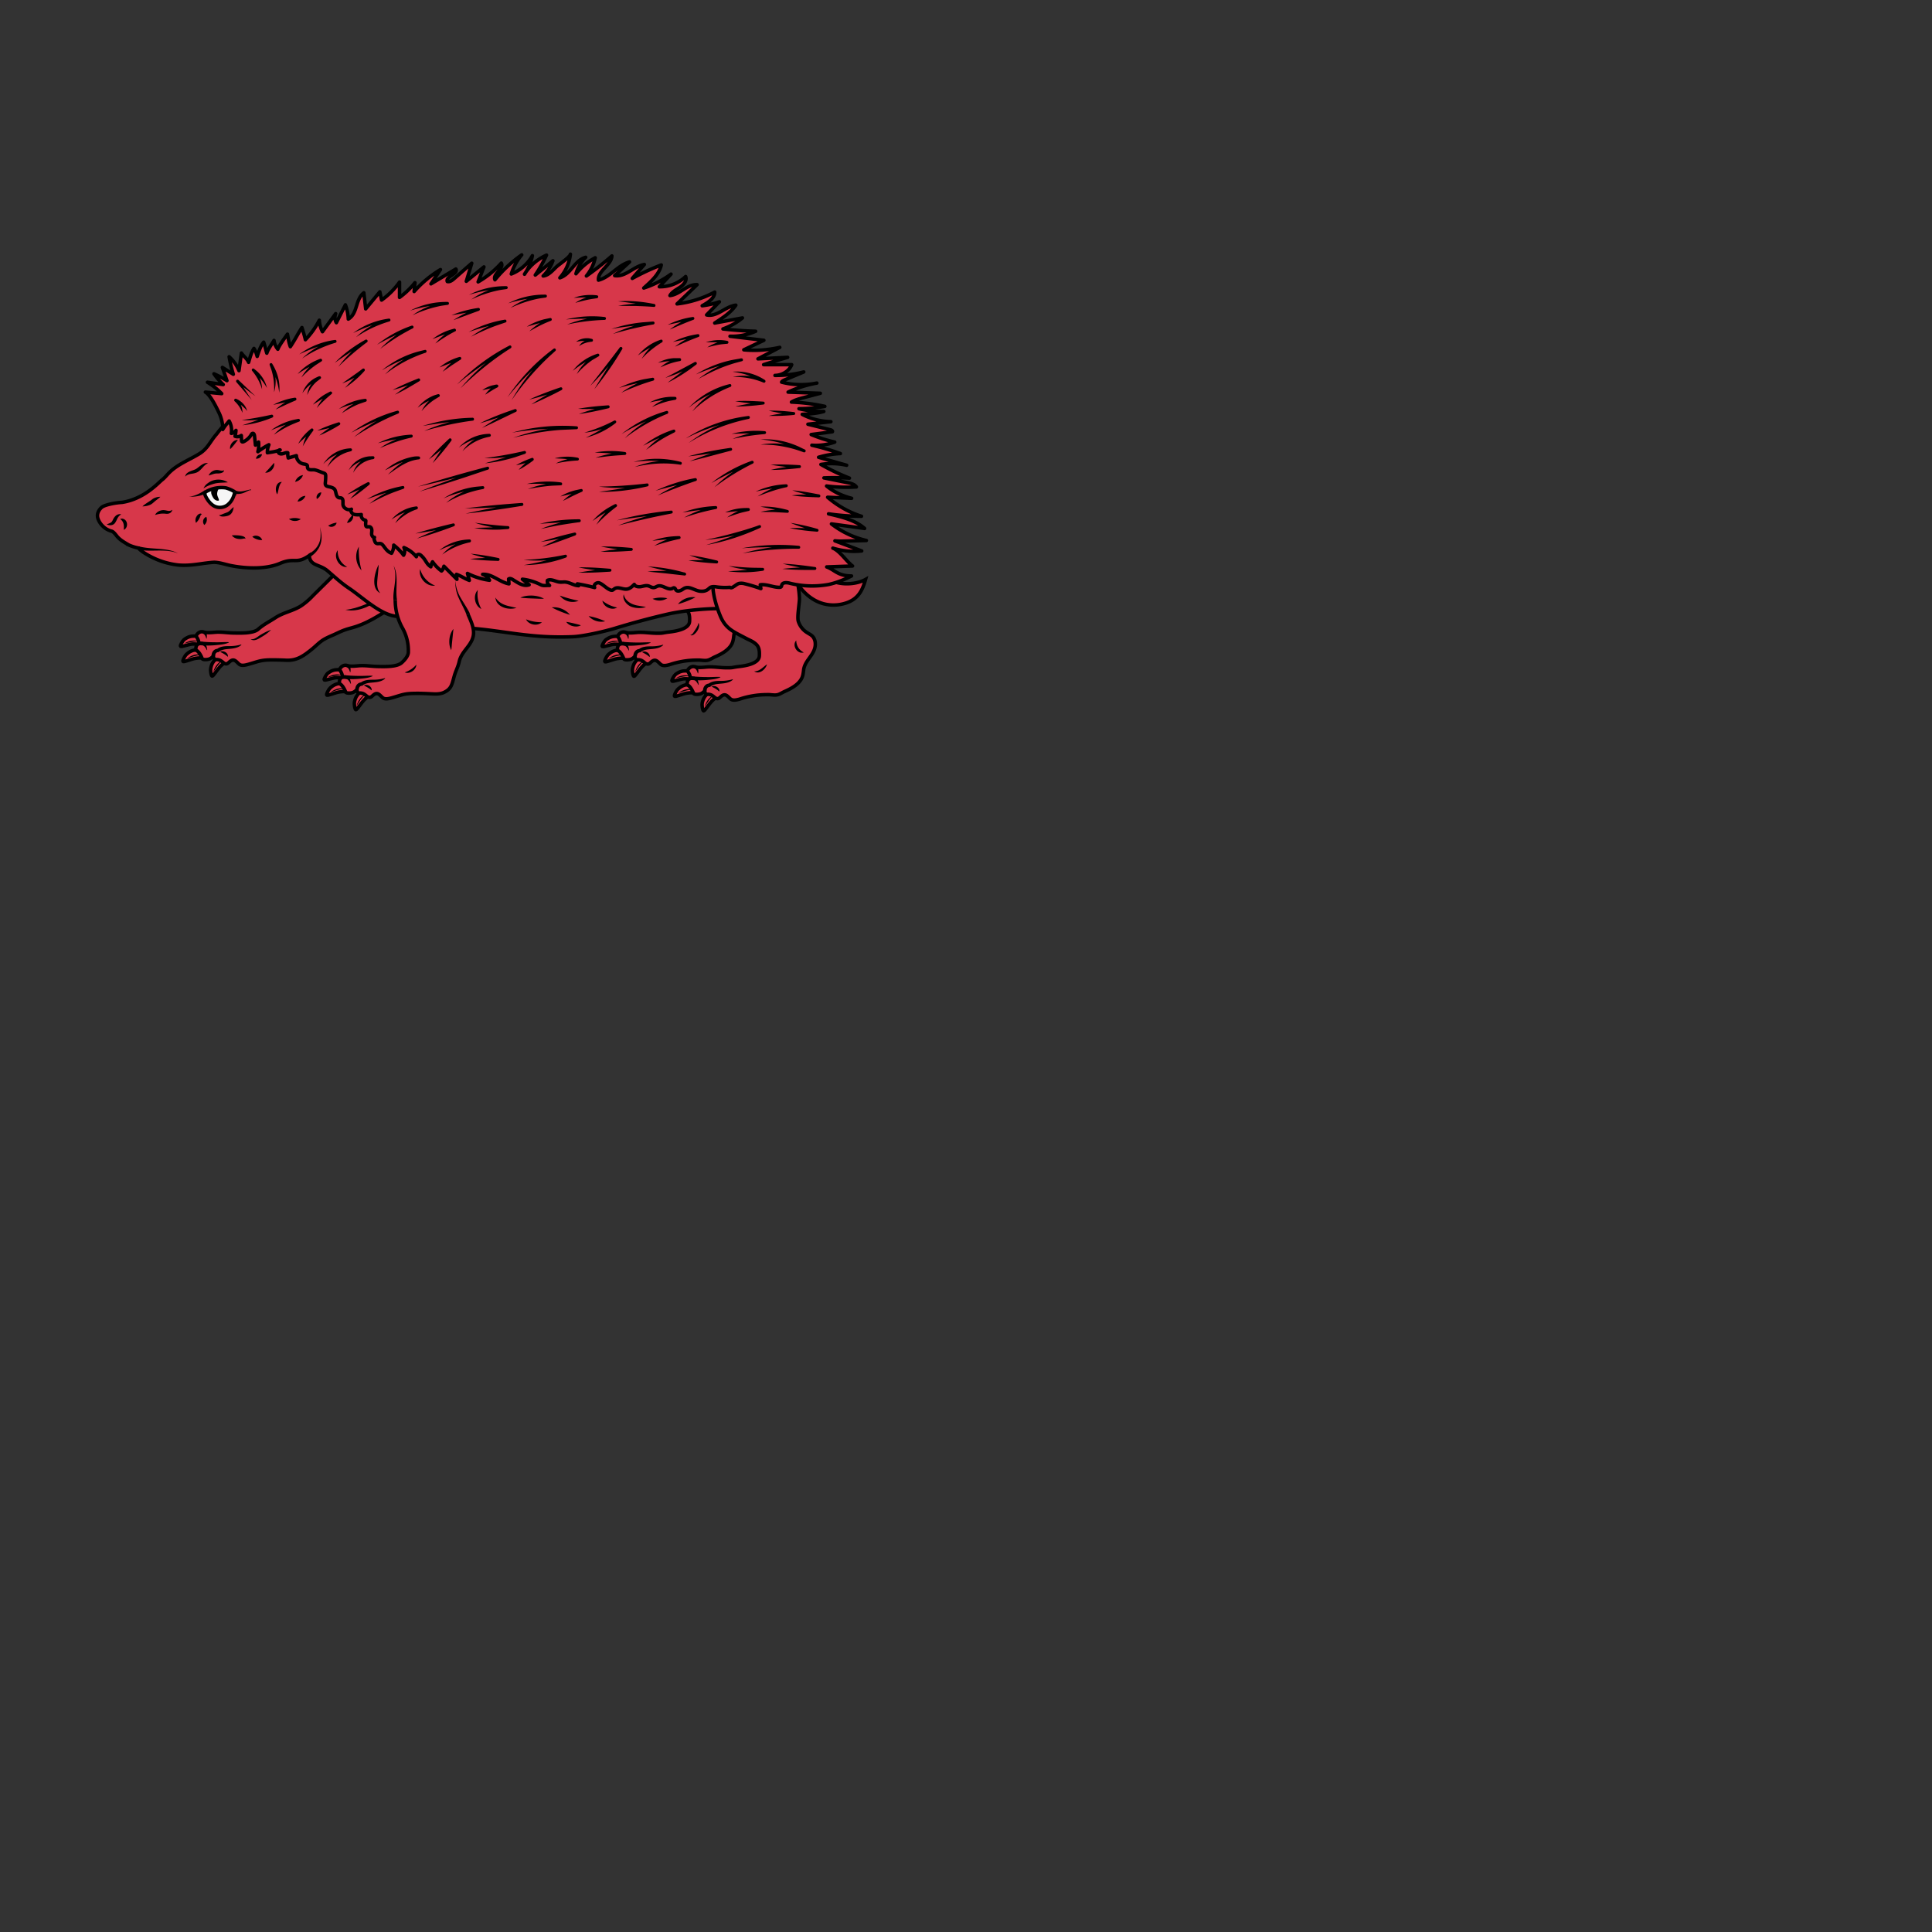 <svg xmlns="http://www.w3.org/2000/svg" fill="#d7374a" stroke="#000" viewBox="50 50 200 200">
  <rect x="50" y="50" width="200" height="200" fill="#333333" stroke="none"/>
  <g id="hedgehog" stroke-width="3" transform="translate(52 49) scale(0.12)">
    <g>
      <path class="secondary" d="M154.5 557.3s-.8-.4-4.7-.2c-3.9.1-7 2.4-8 3.3-.9.9-3.4 4.8-2.7 5.5.7.7 7.4-1.9 10.4-2 3-.1 4.6.2 5.6.5.9.3-.6-7.1-.6-7.1zm1.6 11.5s-.9-.3-4.9.3c-4 .7-7 3.5-7.8 4.6s-2.9 4.7-2.1 5.3c.8.6 7.4-2.2 10.5-2.7 3.1-.5 4.8-.4 5.8-.3 1.1.2-1.5-7.2-1.5-7.2zm21.9 10.8c-.9.5-2.4 1.4-4.6 3.6-2.2 2.2-6 8.3-7 8.4-1 0-1.4-4.1-1.4-5.5 0-1.4.7-5.4 3.6-8.3 2.9-2.9 3.6-2.3 3.6-2.3s6.7 3.5 5.8 4.1z"/>
      <path d="M319.7 533.4c-9.6 6.1-19.3 12.3-30.1 15.7-2.9.9-5.9 1.6-8.7 2.6-3.2 1.1-6.3 2.7-9.4 4.1-3.2 1.4-6.4 2.7-9.3 4.5-3.5 2.2-6.4 5.3-9.6 7.9-7.3 5.9-13 10.1-22.3 9.7a283 283 0 0 0-13.1-.3c-9.3.1-11 1.4-19.9 3.9-2.7.7-5.9 1.5-7.9-.4-2.7-2.5-4.4-5.1-8.1-1.8-1.2 1-2.2 2.6-4.8 1.1-.2-.2-2.2-2.1-3.9-2.7-1.7-.6-3.1-.4-3.4-.4-1.6-.2-1.8-3-1.8-3s-1.8 2-3.7 2.6c-1.9.6-5.2.7-5.9-.3-2.8-7.2-5.9-7.6-5.9-7.6.9-.4-.5-4 3-5.3-.1-1.8-.1-3.1-2.4-6.6.2-1.1 2.7-4.9 6.7-3.5 2.9.9 7.5.3 10.6.1 5.2-.3 10.5.7 15.7.7 5.6.1 16.4.4 20.5-3.2 5-4.4 9.5-6.4 15.1-10.1 6.6-4.3 14.8-5.7 21.5-9.8a58 58 0 0 0 10.7-9.1l27.7-27.4"/>
      <g stroke="none" fill="#000">
        <path d="M281.3 534.4c11.4-1.1 21.3-6.8 31.8-10.9-8.7 7.1-20.3 13.4-31.8 10.9z"/>
      </g>
      <path class="secondary" d="M278.5 586.3s-.8-.4-4.7-.2c-3.9.1-7 2.4-8 3.3-.9.9-3.4 4.8-2.7 5.5.7.7 7.4-1.9 10.4-2 3-.1 4.6.2 5.6.5.9.3-.6-7.1-.6-7.1zm1.6 11.5s-.9-.3-4.9.3c-4 .7-7 3.5-7.8 4.6-.8 1.1-2.9 4.7-2.1 5.3.8.6 7.4-2.2 10.5-2.7 3.1-.5 4.8-.4 5.8-.3 1.1.2-1.5-7.2-1.5-7.2zm21.9 10.8c-.9.5-2.4 1.4-4.6 3.6-2.2 2.2-6 8.3-7 8.4-1 0-1.4-4.1-1.4-5.5 0-1.4.7-5.4 3.6-8.3 2.9-2.9 3.6-2.3 3.6-2.3s6.7 3.5 5.8 4.1z"/>
      <g stroke="none" fill="#000">
        <path d="M142.5 563.4a15 15 0 0 1 12.5-1.9v.1c-4.3-.2-8.4 1-12.5 1.8zm2.2 13c3.4-2.6 7.9-4.3 12.2-3.2v.2c-4.3.1-8.2 1.7-12.2 3zm22.7 11.6a15 15 0 0 1 7.7-10l.1.1c-3.3 2.8-5.4 6.5-7.8 9.9zm-1.6-13.6c-.2-3.2 2-6.4 5.4-6.4l-.8.3c3.1-2.5 7.2-2.6 10.9-2.6 3.5 0 6.7-.4 10.1-1.4l.2.3c-1.3 1.3-3 2.1-4.8 2.6-3.4 1-7.1.8-10.4 1.5-1.6.4-3 .9-4.1 1.9a1 1 0 0 1-.7.3c-1.9.1-2.7 1.7-2.7 3.3l-3.1.2zm15-11.8c-3.6 1.7-7.6 1.9-11.5 2.3a76.2 76.2 0 0 1-13.9 0l-1.3-2.7c.6-.3 1.3-.5 2-.5.8 0 1.4 0 2.2.3l-.5-.1c3.7.3 7.6.5 11.4.5 3.9.1 7.6-.3 11.5-.1l.1.3zm-20.9-10.3c2 1.9 2.1 4.5 1.7 6.9h-.3c-.5-1.8-1.3-3.8-3.1-4.4l1.7-2.5z"/>
        <path d="M173.2 570.6c2.8-1.5 7 .8 6.8 4.1l-.3.1c-2.3-2.2-4-2.7-6.5-4.2zm-15.3-8.7c3 .9 4 4.4 4.2 7.2l-.3.1c-.9-1.8-2.2-4.1-4.3-4.4 0 0-.1 0 0 0l.4-2.9z"/>
      </g>
    </g>
    <g>
      <path class="secondary" d="M518.3 557.5s-.8-.4-4.7-.2-7 2.4-8 3.3c-.9.9-3.4 4.8-2.7 5.5.7.7 7.4-1.9 10.4-2 3-.1 4.6.2 5.6.5s-.6-7.1-.6-7.1zM520 569s-.9-.3-4.9.3c-4 .7-7 3.5-7.8 4.6-.8 1.1-2.9 4.7-2.1 5.3.8.6 7.4-2.2 10.5-2.7 3.1-.5 4.8-.4 5.8-.3 1.1.2-1.5-7.2-1.5-7.2zm21.9 10.8c-.9.5-2.4 1.4-4.6 3.6-2.2 2.2-6 8.3-7 8.4-1 0-1.4-4.1-1.4-5.5 0-1.4.7-5.4 3.6-8.3 2.9-2.9 3.6-2.3 3.6-2.3s6.7 3.5 5.8 4.1z"/>
      <path d="M540.4 474.2c-5.6 8.4.4 26.8 4.2 35.9 4.7 11.2 11.9 13.6 22.1 19.1 3.4 1.8 5.9 2.5 8.7 5.1 2.8 2.6 3 6.2 2.8 10.1-.3 6.7-12.1 8.5-17.3 9.1-6.9.8-4.8 1.2-11.7 1.1-5.2-.1-10.5-1-15.7-.7-3 .2-7.7.9-10.6-.1-4-1.3-6.5 2.4-6.7 3.5 2.3 3.5 2.3 4.8 2.4 6.6-3.5 1.3-2.1 4.9-3 5.3 0 0 3.1.4 5.9 7.6.7 1 4 .9 5.9.3 1.9-.6 3.7-2.6 3.7-2.6s.2 2.9 1.8 3c.3 0 1.7-.2 3.4.4 1.7.6 3.6 2.6 3.9 2.7 2.6 1.5 3.6-.1 4.8-1.1 3.7-3.3 5.4-.7 8.1 1.8 2 1.9 5.2 1.1 7.9.4a74.4 74.4 0 0 1 22.9-3.9c4.4-.1 2.8.1 7.1.3 4 .2 5.4-1.4 9.1-3.1 5-2.2 11.4-5.5 14.3-10.7 1.4-2.4 1.7-5.2 2-7.9 1-7.5 7.6-11.6 9.6-18.7 1-3.7.5-8-2.3-10.6-1.3-1.2-2.9-1.9-4.4-2.9a17.7 17.7 0 0 1-7.5-9.7c-1.2-3.8 1.1-15.9 1-19.9a88.7 88.7 0 0 0-3.4-20.5"/>
      <g stroke="none" fill="#000">
        <path d="M506.2 563.6a15 15 0 0 1 12.5-1.9v.1c-4.4-.3-8.4.9-12.5 1.8zm2 12.9c3.4-2.6 7.9-4.3 12.2-3.2v.2c-4.4.1-8.2 1.7-12.2 3zm23.1 11.5a15 15 0 0 1 7.7-10l.1.1c-3.4 2.8-5.5 6.4-7.8 9.9zm-1.6-13.4c-.2-3.2 2-6.4 5.4-6.4l-.8.3c3.1-2.5 7.2-2.6 10.9-2.6 3.5 0 6.7-.4 10.1-1.4l.2.3c-1.3 1.3-3 2.1-4.8 2.6-3.4 1-7.1.8-10.4 1.5-1.6.4-3 .9-4.1 1.9a1 1 0 0 1-.7.3c-1.9.1-2.7 1.7-2.7 3.3l-3.1.2zm14.9-11.8c-3.6 1.7-7.6 1.9-11.5 2.3a76.2 76.2 0 0 1-13.9 0l-1.3-2.7c.6-.3 1.3-.5 2-.5.8 0 1.4 0 2.2.3l-.5-.1c3.7.3 7.6.5 11.4.5 3.9.1 7.6-.3 11.5-.1l.1.3zm-20.8-10.3c2 1.9 2.1 4.5 1.7 6.9h-.3c-.5-1.8-1.3-3.8-3.1-4.4l1.7-2.5z"/>
        <path d="M537.1 570.8c2.8-1.5 7 .8 6.8 4.1l-.3.1c-2.4-2.2-4-2.7-6.5-4.2zm-15.3-8.6c3 .9 4 4.4 4.2 7.2l-.3.1c-.9-1.8-2.2-4.1-4.3-4.4 0 0-.1 0 0 0l.4-2.9z"/>
      </g>
    </g>
    <path d="M183.9 368a99 99 0 0 0-13.7 14.8c-5.8 6.5-7.5 12.5-15.1 17.1-8.7 5.3-18.6 9-25.8 16.2-2.1 2.1-3.9 4.5-6.3 6.3-3.4 2.8-15.5 16.4-34.3 19.3-7.6.5-13.4 2.2-15.3 3-1 .4-2 .9-2.8 1.7-2.7 2.7-3.9 5.9-2.7 9.5.9 2.8 4.5 8.9 11.9 10.7 2.1.9 3.6 3.5 5.1 5.1 2.7 2.9 6.2 4.8 9.6 6.8a39 39 0 0 0 8.3 2.6c1.5 2.3 7.4 5.7 8.7 6.4a67.8 67.8 0 0 0 26.1 8.3c11.1.9 20.2-1.8 30.4-2.4 4.8.1 9.5 1.8 14.2 2.8 12.9 2.6 30.1 3.5 42.8-1.9 12.7-5.4 13.7 1.2 25.1-6.7.8 9.2 8.7 7.2 15.7 13.1 7 5.9 11.3 10.2 18.9 15.3 11.2 7.5 27.9 23.6 41.4 24l61 10.1c31.7 2.3 53.6 9.1 90.6 7.5 9.2-.4 27.8-4.7 36.6-7.4a663 663 0 0 1 46-12.3c13.9-3.1 40.1-5.8 54.2-3.9l55.9-23.3c16.9 25.6 38.3 19.2 42.2 18 11.2-3.4 14.8-11.3 17.4-20.5-11.3 6.3-34.6 5.5-38.4-9.4"/>
    <path d="M324.3 525.9a49 49 0 0 0 6.5 24.7c2 3.7 5.1 10.7 4.8 20.4-.1 3.3-3.3 6.9-5.8 9.1-4.1 3.7-14.9 3.3-20.5 3.2-5.2-.1-10.5-1-15.7-.7-3 .2-7.7.9-10.6-.1-4-1.3-6.5 2.4-6.7 3.5 2.3 3.5 2.3 4.8 2.4 6.6-3.5 1.3-2.1 4.9-3 5.3 0 0 3.1.4 5.9 7.6.7 1 4 .9 5.9.3 1.9-.6 3.7-2.6 3.7-2.6s.2 2.9 1.8 3c.3 0 1.7-.2 3.4.4 1.7.6 3.6 2.6 3.9 2.7 2.6 1.5 3.6-.1 4.8-1.1 3.7-3.3 5.4-.7 8.1 1.8 2 1.9 5.2 1.1 7.9.4 8.9-2.5 10.6-3.8 19.9-3.9 4.4-.1 8.8.1 13.1.3 4 .2 8.4.6 12.1-1.1 6.8-3.1 7-7.2 9.2-14.8 1.3-4.3 3.1-7.4 4.1-11.9 2-8.8 10-13.1 12-21.6 1.5-6.5-1.9-13.2-4.5-19.3"/>
    <g stroke="none" fill="#000">
      <path d="M385.8 538.7c-1.8-4.9-4.5-9.4-6.6-14.2a31.9 31.9 0 0 1-3-15.5c.2 5.2 1.8 10.3 4.4 14.8 2.6 4.6 5.7 8.9 8 13.7l-2.8 1.2zm-63-42.6c4.8 9.1 1.4 19.9 3 29.6l-3 .5c-.5-5.3.7-10.2 1.2-15.3.6-5 .6-10.1-1.2-14.8zm-56.7 96.5a15 15 0 0 1 12.5-1.9v.1c-4.3-.2-8.4 1-12.5 1.8zm2.2 13c3.4-2.6 7.9-4.3 12.2-3.2v.2c-4.3 0-8.2 1.7-12.2 3zm22.7 11.6a15 15 0 0 1 7.7-10l.1.1c-3.4 2.8-5.5 6.4-7.8 9.9zm-1.2-13.8c-.2-3.2 2-6.4 5.4-6.4l-.8.3c3.1-2.5 7.2-2.6 10.9-2.6 3.5 0 6.7-.4 10.1-1.4l.2.3c-1.3 1.3-3 2.1-4.8 2.6-3.4 1-7.1.8-10.4 1.5-1.6.4-3 .9-4.1 1.9a1 1 0 0 1-.7.3c-1.9.1-2.7 1.7-2.7 3.3l-3.1.2zm15-11.8c-3.6 1.7-7.6 1.9-11.5 2.3a76.2 76.2 0 0 1-13.9 0l-1.3-2.7c.6-.3 1.3-.5 2-.5.8 0 1.4 0 2.2.3l-.5-.1c3.7.3 7.6.5 11.4.5 3.9.1 7.6-.3 11.5-.1l.1.3zm-20.9-10.3c2 1.9 2.1 4.5 1.7 6.9h-.3c-.5-1.8-1.3-3.8-3.1-4.4l1.7-2.5z"/>
      <path d="M297.2 599.6c2.8-1.5 7 .8 6.8 4.1l-.3.1c-2.3-2.2-4-2.7-6.5-4.2zm-15.3-8.7c3 .9 4 4.4 4.2 7.2l-.3.1c-.9-1.8-2.2-4.1-4.3-4.4 0 0-.1 0 0 0l.4-2.9z"/>
    </g>
    <g>
      <path class="secondary" d="M578.5 587.3s-.8-.4-4.7-.2c-3.9.1-7 2.4-8 3.3-.9.9-3.4 4.8-2.7 5.5.7.7 7.4-1.9 10.4-2 3-.1 4.6.2 5.6.5.9.3-.6-7.1-.6-7.1zm1.6 11.5s-.9-.3-4.9.3c-4 .7-7 3.5-7.8 4.6-.8 1.1-2.9 4.7-2.1 5.3.8.6 7.4-2.2 10.5-2.7 3.1-.5 4.8-.4 5.8-.3 1.1.2-1.5-7.2-1.5-7.2zm21.9 10.8c-.9.5-2.4 1.4-4.6 3.6-2.2 2.2-6 8.3-7 8.4-1 0-1.4-4.1-1.4-5.5 0-1.4.7-5.4 3.6-8.3 2.9-2.9 3.6-2.3 3.6-2.3s6.7 3.5 5.8 4.1z"/>
      <path d="M600.6 504c-5.6 8.4.4 26.8 4.2 35.9 4.7 11.2 11.9 13.6 22.1 19.1 3.4 1.8 5.9 2.5 8.7 5.1 2.8 2.6 3 6.2 2.8 10.1-.3 6.7-12.1 8.5-17.3 9.1-6.9.8-4.8 1.2-11.7 1.1-5.2-.1-10.5-1-15.7-.7-3 .2-7.7.9-10.6-.1-4-1.3-6.5 2.4-6.7 3.5 2.3 3.5 2.3 4.8 2.4 6.6-3.5 1.3-2.1 4.9-3 5.3 0 0 3.1.4 5.9 7.6.7 1 4 .9 5.9.3 1.9-.6 3.7-2.6 3.7-2.6s.2 2.9 1.8 3c.3 0 1.7-.2 3.4.4 1.7.6 3.6 2.6 3.9 2.7 2.6 1.5 3.6-.1 4.8-1.1 3.7-3.3 5.4-.7 8.1 1.8 2 1.9 5.2 1.1 7.9.4a74.4 74.4 0 0 1 22.9-3.9c4.4-.1 2.8.1 7.1.3 4 .2 5.4-1.4 9.1-3.1 5-2.2 11.4-5.5 14.3-10.7 1.4-2.4 1.7-5.2 2-7.9 1-7.5 7.6-11.6 9.6-18.7 1-3.7.5-8-2.3-10.6-1.3-1.2-2.9-1.9-4.4-2.9a17.7 17.7 0 0 1-7.5-9.7c-1.2-3.8 1.1-15.9 1-19.9a88.7 88.7 0 0 0-3.4-20.5"/>
      <g stroke="none" fill="#000">
        <path d="M566.3 593.4a15 15 0 0 1 12.5-1.9v.1c-4.4-.3-8.4.9-12.5 1.8zm2 12.9c3.4-2.6 7.9-4.3 12.2-3.2v.2c-4.3.1-8.2 1.7-12.2 3zm23.1 11.5a15 15 0 0 1 7.7-10l.1.1c-3.3 2.7-5.4 6.4-7.8 9.9zm-1.6-13.4c-.2-3.2 2-6.4 5.4-6.4l-.8.3c3.1-2.5 7.2-2.6 10.9-2.6 3.5 0 6.7-.4 10.1-1.4l.2.3c-1.3 1.3-3 2.1-4.8 2.6-3.4 1-7.1.8-10.4 1.5-1.6.4-3 .9-4.1 1.9a1 1 0 0 1-.7.3c-1.9.1-2.7 1.7-2.7 3.3l-3.1.2zm15-11.8c-3.6 1.7-7.6 1.9-11.5 2.3a76.2 76.2 0 0 1-13.9 0l-1.3-2.7c.6-.3 1.3-.5 2-.5.8 0 1.4 0 2.2.3l-.5-.1c3.7.3 7.6.5 11.4.5 3.9.1 7.6-.3 11.5-.1l.1.3zm-20.9-10.3c2 1.9 2.1 4.5 1.7 6.9h-.3c-.5-1.8-1.3-3.8-3.1-4.4l1.7-2.5z"/>
        <path d="M597.2 600.6c2.8-1.5 7 .8 6.8 4.1l-.3.1c-2.3-2.2-4-2.7-6.5-4.2zm-15.3-8.7c3 .9 4 4.4 4.2 7.2l-.3.1c-.9-1.8-2.2-4.1-4.3-4.4 0 0-.1 0 0 0l.4-2.9zm88.3-31.1c.1 4.6 2.4 8.3 6.5 10.4-5.6 1.7-10.5-6.1-6.5-10.4z"/>
      </g>
    </g>
    <g stroke="none" fill="#000">
      <path d="M633.9 587.5c4.7 0 7.5-3.6 11.1-6.1-1.2 4.4-6.6 9.1-11.1 6.1zm-301.4.9c4-1.4 7.2-3.5 10-6.7-.2 4.7-5.7 8.3-10 6.7zm-133-28.7c3.4.6 5.9-2.1 8.6-3.7 2.9-1.7 5.8-3.3 9.1-4.3a41.8 41.8 0 0 1-8 6c-2.8 1.7-6.6 4.3-9.7 2zm175-8.8-1.4 13.6c-.1 1.5-.2 3-.5 4.7-.8-1.4-1.2-3-1.5-4.6-.6-4.7.3-9.9 3.4-13.7zM310 495.4c-.1 3.8-.8 9.1-1.1 12.9-.2 2.1-.3 4.2 0 6.1.3 2 1 3.9 2.5 5.6-8.5-3.9-4.8-18.2-1.4-24.6zm100.7 28.4c2.9 4.6 7.8 6.7 12.9 7.7l5.3 1.2c-6.9 2.3-17.5-.5-18.2-8.9zm48.6 8.5c5.8-.7 12 1.8 15.7 6.4a82.1 82.1 0 0 1-15.7-6.4zm31.8 7.5c5 .9 9.7 2.4 14.3 4.5a14.7 14.7 0 0 1-14.3-4.5zm30.3-18.8c1.2 6.2 7.3 9.1 13 9.9 2 .4 4.1.6 6.2 1.1a20 20 0 0 1-12.8-.3c-4.1-1.7-7.8-6.3-6.4-10.7zm24.9 3.9a26 26 0 0 1 12.7-.5 12.3 12.3 0 0 1-12.7.5zm-114.1-1c3.2-1.5 6.8-1.9 10.3-1.8 3.5.2 7 .9 10.1 2.7a45 45 0 0 1-5.2 0c-4.7-.2-10.4-.3-15.2-.9zm4.9 18.7c4.6 1.8 8.9 2.5 13.7 2.5-3.9 3.7-11.3 2.3-13.7-2.5zm-41.6-25.3c-.8 5.8.3 11.2 3.1 16.4-5.8-2.7-7.5-11.7-3.1-16.4zm-49.7-18a21.4 21.4 0 0 0 12.9 14.2c-7.5 1.2-14.8-7-12.9-14.2zM274.7 483a15 15 0 0 0 4.5 11.7c1 1 2.2 1.9 3.6 2.7-6.9.9-12.4-8.9-8.1-14.4zm18.2-3.1c-.3 7.1.5 13.7 2.3 20.5a17.5 17.5 0 0 1-2.3-20.5zm275.3 49.6c3.5-4.4 9.5-6.7 15.1-5.9a75 75 0 0 1-15.1 5.9zm-65.2-3a29 29 0 0 0 12.7 5.9c-4.6 2.9-11.8-.5-12.7-5.9zm-36.8-4.4a131 131 0 0 0 16.3 4.5 14 14 0 0 1-16.3-4.5zm5.6 22.7c3.1.4 6.5 1.3 9.4 2 1 .3 2.1.5 3.2 1-1.1.6-2.2.9-3.4 1-3.4.2-7.2-1.1-9.2-4zm-205.3-83c2.4-1.4 4.4-2.2 7.2-2.6-.4 3.2-4.9 4.8-7.2 2.6zm16.6-2.2c-.5-.3-.1-1 .1-1.4 1.3-2.2 2.6-4 4.5-5.8 1.2 2.9-1.2 6.5-4.2 6.9-.2.1-.4.1-.4.3zm-26.4-20.8c-1.1-2.5 1-5.7 3.8-5.7a8 8 0 0 1-3.8 5.7zM237.9 424c1-3 3.6-5.4 6.8-5.8-1 3-3.7 5.3-6.8 5.8zm-15.4 10.8c-2.4-3.6-1.2-10.9 4-10.7-3 3-2.6 6.9-4 10.7zM240 441a7.7 7.7 0 0 1 6.8-4.9 7.3 7.3 0 0 1-6.8 4.9zm-7.4 15.1c3.3-1.2 6.9-1.2 10.2.1a8.9 8.9 0 0 1-10.2-.1zM204.1 404a4.8 4.8 0 0 1 5.3-3.8 4.8 4.8 0 0 1-5.3 3.8zm8 12.1c2.8-2.9 5.1-5.5 7.7-8.5.9 4.3-3.3 8.9-7.7 8.5zm-30.2-20.3c-.6-2.9 1.3-5.9 3.8-7.3.9-.4 1.8-.7 2.8-.7-.5.9-1.1 1.5-1.6 2.2-1.6 2.1-3.1 4-5 5.8zm4.3 35.5c4.5 2.3 8.9-.1 13.5-.7.1 0 .2 0 .3.2l-.1.2c-.3.3-1.1.7-1.3 1h.1c-.3.1 0-.2.1-.3l.9-.9s0-.1 0 0l.1.1c-2 .5-3.7 1.6-5.7 2.4a14 14 0 0 1-8.8.8l.9-2.8z"/>
    </g>
    <path fill="#F6F6F6" d="m185.7 432.7-.6-.5a29 29 0 0 0-7-3 27 27 0 0 0-17.4 3.5c-.7.7-.7 1.9-.4 2.8.3.9 3.3 7.3 8.2 9.6 3.8 1.8 8.6 1.1 11.7-1.7s4.4-5.7 5.5-9.7v-1z"/>
    <g stroke="none" fill="#000">
      <path d="M137 485.7c-11-4.4-22.9-1-34.4-3.1l.7-2.9c2.6.7 5.4 1.1 8.3 1.4 8.5.9 17.7.5 25.4 4.6zm28.9-55.2c-.4.8-.4 1.7-.4 2.5 0 1.7.9 3.3 1.8 4.8s2.8 2.8 4.5 2.4c.2 0 .4-.1.4-.3v-.3c-.3-1.6-1.3-3-1.5-4.6-.2-1.8.5-3.6 1.3-5.3m7.9-5.3c-3.8.4-7.4.2-11 1-3.4.9-7 2.1-10 4.3a10 10 0 0 1 3.8-4.6c4.8-3.8 12-4 17.2-.7zM157.4 452c-1.1.4-1.2 1.6-1.6 2.5-.8 1.9-1.8 3.4-3.4 4.9a6 6 0 0 1 .3-5.2c.7-1.3 1.7-2.5 3.3-2.8.5-.1 1.1.1 1.4.6zm3.9 2.2a6 6 0 0 1-1.7 7 4.4 4.4 0 0 1 1.7-7zm-55.1-9c2.7-2.6 6-4.1 8.8-6.4 2-1.3 4.4-1.9 6.7-1.9-1.1 1.1-2.4 2-3.5 2.9-1.7 1.2-3.3 3.1-5.3 4-2.1.9-4.3 1.3-6.7 1.4zm40.3-8.4c5-.5 9.3-2.8 13.5-5.5l1.3 2.7a31.5 31.5 0 0 1-14.8 2.8zm-3.4-17.3c.5-4.4 6.5-5 9.3-6.6 3-1.8 6.4-5.9 10.4-5-3.9 1.7-5.2 5.4-8.9 7.6-3.8 2.2-7.9.8-10.8 4zm20.2-1a8.2 8.2 0 0 1 6.4-4.7c2.8-.3 4.5 1.3 7 .2-.5 2.9-4.8 2.8-6.8 2.8-2.2.1-4.2 1.2-6.6 1.7zm-87.9 42.2c1.4-.6 2.7-1 3.6-1.6.9-.6 1.1-1.1 1.8-2.5a10 10 0 0 1 2.7-3.6c1.2-.9 3-1.5 4.4-.9a7.3 7.3 0 0 0-2.7 2.5c-1.1 1.6-1.5 3.6-3 5.3-1.8 2-4.8 1.8-6.8.8zm11.6-4.6c1-.6 2.5-.4 3.5.2 3.4 1.9 3.2 7.6-.4 9.1.3-3.6.2-7.1-3.1-9.3zm96.3 14.1c2.2-.3 12.3-.3 11.7 3-.5-.4-.9-.4-1.3-.3-3.7 1-8 .4-10.4-2.7zm17.7 1.2c2.1-1.6 5.2-1.1 7.1.6.6.6 1.1 1.3 1.4 2.2-1 .1-1.7 0-2.5-.1a13 13 0 0 1-6-2.7zm-28.7-18.7c1.4 0 2.4-.6 3.6-1.1l3.4-1.3c2.3-.9 3.4-3.1 5.6-4.5-.3 2.9-1.4 6-4.3 7.2-1.4.6-2.8.8-4.1.9-1.5.1-3.3 0-4.2-1.2zm-40.3-4.6a4.2 4.2 0 0 1-3.2 3.3c-1.5.4-2.9 0-4.2 0-2.6-.1-4.9.4-7.5 1.2 1.3-2.8 4.6-4.3 7.6-4.2 3.1.2 4.5 1.6 7.3-.3zm117.6 38c6.3-3.1 10.4-9 10.3-16.2.1-2.3-.2-4.7-.5-7 .5 2.3 1 4.6 1.2 7 .9 7.8-3 14.6-9.6 18.8.1-.1-1.4-2.6-1.4-2.6z"/>
    </g>
    <g>
      <path class="tertiary" stroke-linejoin="round" d="M698.4 512.5a80 80 0 0 1-34.4-1.2c-2.3-.5-5.4-.6-6.2 1.6-.2.5-.2 1.1-.5 1.5-.4.6-1.3.6-2 .6-5.4-.1-10.7-2.9-16.1-2.2l.5 3.3c-4.5-1.6-9-3-13.6-4.1a11 11 0 0 0-5.4-.3c-1.5.5-2.7 1.6-4 2.4-1.3.8-2.4 1.8-3.7.9-3.7.3-7.4.2-11.1-.3-2-.3-4.3-.6-6 .5l-1.9 1.6c-1.9 1.5-4.5 1.8-6.9 1.5-5.3-.7-9.7-5.3-14.5-1.8-1.8 1.3-4.7 2.6-6.1.8-.5-.6-.7-1.6-1.5-1.8-.6-.2-1.2.2-1.7.5-4 1.7-8.3-3.4-12.5-2.1-1.2.4-2.2 1.2-3.4 1.3-1.8.2-3.3-1.1-5-1.5-2.1-.5-4.2.4-6.3.7s-4.7 0-5.6-1.9c-1.8 1.8-3.8 3.7-6.3 4-3.6.5-7.7-2.4-10.7-.3-.7.4-1.2 1.1-2 1.3-.7.1-1.4-.1-2-.4-3.2-1.3-6.1-4.8-9.2-5.9-2-.7-5.3 1.3-4 4a188 188 0 0 0-14.9-3.2l1.1 1.6c-4.2-.1-7.9-3.1-12.1-3.2-1.3 0-2.6.2-3.9.1-3.7-.2-7.5-3.1-10.9-1.5-.4 1.6.4 3.5 1.8 4.4-2.5-.2-5.2.6-7.5-.6-5-2.5-10.4-4.2-15.9-4.8l5.8 4.8c-4.8 1.8-9.7-1.7-14-4.4-1.1-.7-2.6-1.4-3.7-.6l.3 4.2c-8-1.4-14.6-8.8-22.7-8.2 2.5.9 4.7 2.7 5.9 5.1a60 60 0 0 1-19-5.9l1.6 6c-4.7-1.8-6.4-3.5-11.1-5.2l.4 4.3-11.2-11.3c-.6 1.6-.8 3.1-2.1 4.1a34 34 0 0 1-7.7-7.9 11 11 0 0 0-1.5 4.3c-3.7-2.4-4.1-5.3-7.1-8.5-.9-.9-1.8-2-3-2.2s-2.8.8-2.4 2a27.2 27.2 0 0 0-10.7-7.9c1 2.1.8 4.6-.3 6.6a43.8 43.8 0 0 0-8.5-8.7c0 2.4-.6 4.9-1.9 7-2.7-.9-4.4-2.9-6.1-5.2-.7-.9-1.3-1.8-2.1-2.5-2-1.6-3.7.4-5.6-1.4-.4-.4-2.1-4.5-.9-4.6-1.2.1-2.1-1.1-2.4-2.3-.2-1.2.1-2.4.1-3.6s-.4-2.5-1.5-3.1c-.9-.5-2.6.3-3.3-.4-.8-.7-.5-3.3-.4-4.3 0-.3.1-.6-.1-.9a1 1 0 0 0-.7-.3 4.2 4.2 0 0 1-3.1-4.8c-1.9.3-5.7.5-7.4-.7-.8-.6-2.6-3.2-1.1-3.9-3 1.4-7.1-.9-7.3-4.2v-3c-.1-1-.5-2.1-1.4-2.4-.6-.3-1.4-.1-2-.3-1.2-.3-1.9-1.4-2.3-2.6-1-3.5-.6-5.2-4.5-6.4-2.8-.9-5.5-.4-5-4.2.2-1.8.3-3.7.3-5.5 0-.7-.1-1.4-.5-1.9-.4-.4-.9-.6-1.5-.8-2.5-.8-4.9-2.1-7.4-2.6-1.9-.4-5.9.8-6.3-2.2l-.1-1.4c-.4-1.2-2-1.3-3.2-1.5a7.6 7.6 0 0 1-6.3-7.2l-7 2c-.4-1.5-.5-3-.4-4.5-1.3-.3-2.6.3-3.9.7-1.3.4-2.8.5-3.8-.4-.9-.9-.2-3.1 1.1-2.7-3.1 1.3-7.6 1.9-11 2.4-.1-2.4.4-4.7 1.3-6.9a63.2 63.2 0 0 0-9.5 6c.7-2.7.9-5.5.6-8.3l-2.7 2.6-.8-7.9c-.1-1-.6-2.4-1.6-2.2-.6.1-.9.6-1.2 1.1a15.6 15.6 0 0 1-6.3 5.9c-.6.3-1.5.6-1.9 0-.2-.3-.2-.6-.2-.9l-.2-4.3a5.8 5.8 0 0 1-5.4.7c.4-1.7.7-3.4.8-5.1a6.4 6.4 0 0 1-4 2.6c.6-3.7-.1-7.5-1.9-10.7-2.3 2.9-3.5 4-5.5 7.3.2-4.6-1.3-10.6-3.4-14.7-2.5-5.2-7.5-15.3-11.6-17.5l14.1 1.3a61 61 0 0 0-12.3-9.8l13.6 2c-3-2.8-5.6-5.9-8-9.3 3.9 1.7 7.6 3.7 11.2 5.9l-3.9-11.4 9.4 5.9c-1.5-4.9-2.7-10-3.6-15.1 3.7 3.3 6.6 7.4 8.5 12l2.1-15.2c1.8 2.8 5 4.9 6.2 8 1.2-4.1 2.3-8.4 4.6-12 1.4 2 2.1 4.6 2.8 6.9 1.4-4.2 2.8-8.8 5.6-12.3 1.1 3.1 1.7 6.4 2.7 9.5 1.2-3.7 4.2-7.6 6.2-11a15 15 0 0 0 3.3 7.6c1.6-4 5.8-9.4 8.3-13 .7 3.6 1.2 7.3 2.5 10.8 4.8-7.3 5.6-9.6 10-16.5 1.1 3.5 2.2 7 3 10.5a71.8 71.8 0 0 0 12-16.8c.2 3.4 1.1 6.8 2.7 9.9l11.4-15.6c-1 2.6-.8 5.5.6 7.8l7.8-15.4c1.5 3.9 2.3 8.1 2.5 12.3 8.3-4.9 5.9-16.9 13.4-22.7l1.6 13.9 12.2-14.7 1.5 7.1a65.2 65.2 0 0 0 15.5-15.5v13.2a67 67 0 0 0 13.3-12.7l-.7 7.6a97.2 97.2 0 0 1 22.7-18.9l-8.2 12.3 21.5-12.8c2.3 4.1-9.1 6.5-7.4 10.8 2.1.5 4.1-.9 5.7-2.3l15.4-13.5-4.7 15.6 15.2-12.4-5 12.9a81.2 81.2 0 0 0 20-16.2c2.6 4.8-7.7 9.4-5.5 14.4 6.5-8 14.3-15.3 23.1-21.5-4.2 5-7.2 10.6-9 16.5a36.4 36.4 0 0 0 18.2-15.8 44.3 44.3 0 0 1-6.8 16c4.2-7 10.9-12.8 19-16.5a122 122 0 0 1-9.7 17.2l15.2-12.3a35.4 35.4 0 0 1-8.4 13.1c4.8-.4 8.7-5.4 11.7-8.1 1.9-1.8 11.8-8.5 11.8-10.7a37.1 37.1 0 0 1-9.1 20.4c9.6-3.1 12.5-15.1 22.3-17.7-4.1 4-7 9-8.4 14.2 4.4-5.5 10-10.3 16.6-13.8-1.2 5.6-3.8 11-7.6 15.7 7.7-5.4 15-11.2 22-17.3-.4 7.9-12.4 13-11.6 20.9 10.4-2.7 16.4-12.8 26.8-15.7l-12.8 11.8c9.4 1.4 16.3-8 25.6-9.6l-10.4 12c8-4.4 16.3-8.3 25-11.6-1.7 7.9-8.6 14.1-15.1 19.9a82.8 82.8 0 0 0 23.5-12l-10.1 10.9a32 32 0 0 0 22.7-8.8c1.4 3.3-1.5 6.9-4.7 9.1-3.2 2.2-7.1 4.1-8.8 7.3 8.7-1 14.6-9.8 23.4-9.4l-17.3 16.6a92.2 92.2 0 0 0 32.5-10.2c0 5.3-5.7 9-10.8 11.8 5.1-.6 10.1-1.8 14.8-3.4l-11 11.3c9 2 16.1-7.3 25.2-8.4-4.3 6.4-11.3 10.9-18.2 15.4l23.9-4.4c-4.8 4-10.6 7.3-16.8 9.5a334 334 0 0 0 28.2 2 50.4 50.4 0 0 1-22.1 4.3l29.2 3.5-17.3 8.2c10.4 1 20.9.2 31-2.1l-18.8 9.9 25.6-1.3c-7 2-13.8 4.1-20.7 6.3h24.2c-2 5.3-8 9.2-14.4 9.3a98 98 0 0 0 24.8-3l-16.3 6.8c-1.1.5-2.3 1-2.8 2a67.8 67.8 0 0 0 30.4.8 98.2 98.2 0 0 0-24.8 7.8l27.8 1-14.9 3.9c-3.5.9-7 1.9-10 3.7 9.7.4 19.3 1.6 28.8 3.7-7.3 1.3-14.8 2-22.3 2a85.2 85.2 0 0 0 21.4 2.4c-6.4 1.8-11.9 2-18.6 2.5 7.4 3.9 16 6.1 24.7 6.3l-19.8 2.2 19.4 4.8c.9.2 2.1.9 1.7 1.7l-18.3 2.4c6.5 2.7 13.3 4.9 20.3 6.5a47 47 0 0 1-19.7 2.7c8.4 1.9 16.6 4.3 24.6 7.2-6.4.3-12.8 1.4-18.8 3.2l24.2 6.9a59.2 59.2 0 0 0-22.2-.7 192 192 0 0 0 24.6 11.8c-7.3-.4-14.7-.5-22-.2l19.9 4c3.1.6 6.5 1.4 8.1 3.8-8.6.5-17.2.3-25.7-.8 6.1 5 13.6 8.6 21.6 10.6l-20.7-.9a83.7 83.7 0 0 0 29.2 16.4c-9.5 0-19-.7-28.4-2.1 11.2 2.6 23 5.4 31.1 12.6l-28.6-3.9a78.5 78.5 0 0 0 30.1 14.3l-19.7.5c-2.4.1-5 .1-7.4-.2l23.1 8.7c-8.4.9-17 0-24.9-2.4 6.1 2.4 11.9 11.6 17 15.4l-22.3.8c7.1 2.6 9.5 7.8 21.4 7.8-.2 0-8.5 4.8-19.5 7.3z"/>
    </g>
    <g stroke="none" fill="#000">
      <path d="M377.6 340a176.7 176.7 0 0 1 45.1-33.5c1.4-.8 2.6 1.3 1.2 2.2-15.7 9.9-30 21.7-43.3 34.6a184.2 184.2 0 0 1 42-36.7l1.2 2.2a258.5 258.5 0 0 0-46.2 31.2zm43.5 11.1a167.8 167.8 0 0 1 39.8-41.9c.6-.4 1.3-.3 1.7.2.4.5.3 1.3-.2 1.7l-5.3 4.8a239.3 239.3 0 0 0-32.5 37.8c8.2-14.6 18.6-28 30.8-39.5l5.3-4.9 1.6 1.9a218.3 218.3 0 0 0-41.2 39.9zm71.4-9.9 19.2-24.8 6.3-8.3c.9-1.2 2.9 0 2.1 1.4a277.6 277.6 0 0 1-24.1 34.6c5.2-8.7 11.3-18.2 16.5-26.9l5.4-9 2.1 1.4c-8.5 11-17.5 21.8-27.5 31.6zm64.8-6.9 19-10.2 6.3-3.4c.6-.3 1.4-.1 1.7.5.3.5.2 1.2-.3 1.6l-5.9 4.4c-6 4.2-12.2 8.1-18.8 11.2 5.5-4.3 11.9-8.9 17.4-13.1l5.7-4.4 1.4 2.1c-8.5 4.5-17.3 8.5-26.5 11.3zm20.3 25.7a71.3 71.3 0 0 1 35.1-20.3c1.5-.4 2.2 1.8.7 2.4a98.3 98.3 0 0 0-32.8 21.1c4-5.3 8.8-10 14.2-13.9a75 75 0 0 1 17.6-9.5l.8 2.4a92.6 92.6 0 0 0-35.6 17.8zm-2.7 26.6c16.2-10.5 34.8-17 53.9-19.4 1.6-.2 2 2.1.4 2.5a156.2 156.2 0 0 0-51.9 20.8 123.6 123.6 0 0 1 44.5-21.6l6.9-1.7.4 2.5a163.7 163.7 0 0 0-54.2 16.9zm22.1 38.5a122.4 122.4 0 0 1 34.8-19.2c1.5-.5 2.4 1.6 1 2.3a210.4 210.4 0 0 0-33.2 20.5c9.3-9.3 20.3-16.9 32.1-22.7l1 2.3a218 218 0 0 0-35.7 16.8zm-5.3 49a392 392 0 0 0 35.1-8.9c3.8-1.2 7.7-2.4 11.4-3.8 1.5-.5 2.4 1.6.9 2.3-14.9 6.8-30.5 12-46.6 14.8a365.6 365.6 0 0 0 45.5-17l.9 2.3a184.8 184.8 0 0 1-47.2 10.3zm-72.2-91.3a110.4 110.4 0 0 1 38.7-19.9c1.6-.5 2.3 1.8.8 2.4a154.1 154.1 0 0 0-36.7 21.1c10.1-10.2 22.5-18 35.8-23.4l.8 2.4c-3.4 1.1-6.9 2-10.2 3.3a157.2 157.2 0 0 0-29.2 14.1zM500 428.1a407.4 407.4 0 0 0 41.5-2.7c1.5-.2 2 2.1.4 2.5-13.7 3.2-27.8 5-41.9 4.7 13.9-1.8 27.7-3.9 41.3-7.2l.4 2.5c-13.8 1.6-27.8 2-41.7.2zm-75-46.5a163.4 163.4 0 0 1 55.8-5.5c1.6.1 1.5 2.5-.1 2.5l-13.8.6c-13.8 1-27.4 3.5-40.9 6.8a172.1 172.1 0 0 1 54.5-9.9v2.5c-18.5-1.3-37.2-.1-55.5 3zm-77-5.8a152.2 152.2 0 0 1 43-7.1c1.6 0 1.7 2.3.2 2.5-14.2 1.8-28.2 5-41.9 8.9 13.2-5.9 27.3-9.5 41.6-11.4l.2 2.5-10.8.5c-10.9.7-21.6 2.3-32.3 4.1zm-4.1 52.3a1463.9 1463.9 0 0 1 59.8-17.1c.7-.2 1.4.2 1.5.9.2.6-.2 1.3-.8 1.5-8.7 2.9-20.9 7.1-29.5 9.8-9.9 3.2-19.8 6.3-29.7 9.2 9.6-3.9 19.3-7.5 29.1-11 8.5-3.1 20.7-7.3 29.3-10.3l.7 2.4c-20 5.2-40.1 10.3-60.4 14.6zm40.5 18.8c16.3-2.1 32.7-3.5 49.1-4.7 1.6-.1 1.8 2.2.3 2.5-16 2.6-32.7 5.1-48.8 6.7 12-2.7 24.1-5 36.3-7.1l12.1-2 .3 2.5a1021 1021 0 0 1-49.3 2.1zm3.2-152.1a98.7 98.7 0 0 1 31.2-10.7c1.5-.3 2.1 2 .6 2.4l-7.6 2.6c-7.6 2.7-14.9 6.1-22.1 9.7a104.2 104.2 0 0 1 29-14.7l.6 2.4a205.3 205.3 0 0 0-31.7 8.3zm-74.8 33a85 85 0 0 1 27-14.9c3.3-1.1 6.7-1.9 10-2.7.7-.2 1.4.3 1.5 1 .1.6-.3 1.2-.8 1.4a116.8 116.8 0 0 0-35 18.7 80.3 80.3 0 0 1 34.2-21l.7 2.4c-13.3 2.7-26 8.1-37.6 15.1zm9.2 17c7.1-3.8 14.6-7 22.1-9.9.6-.3 1.4.1 1.6.7.2.6 0 1.2-.5 1.5l-5.2 3.1c-5.2 3.1-10.5 6.1-16 8.6a350.6 350.6 0 0 1 19.9-13.8l1.1 2.2c-7.6 2.8-15.2 5.6-23 7.6zm-35.6 36.8a124.1 124.1 0 0 1 39.6-18.9c1.5-.5 2.3 1.8.8 2.4a220.1 220.1 0 0 0-38 20.3 134 134 0 0 1 37-22.7l.8 2.4-10.4 3.3a239.1 239.1 0 0 0-29.8 13.2zm-10.7-20.5a47.6 47.6 0 0 1 22.6-8.7c1.5-.2 2 1.9.6 2.4l-5.5 1.9c-5.4 2.1-10.4 5-15.2 8.1 2.7-2.9 5.7-5.4 9.1-7.4 3.4-2.1 7-3.6 10.8-4.9l.5 2.4c-7.9.8-15.5 3.1-22.9 6.2zm186.1 42.6a43.9 43.9 0 0 1 19.9-.5c.7.1 1.1.8 1 1.4-.1.6-.6 1-1.2 1-4.7.2-9.4.8-14 1.6l-4.7.9a50.6 50.6 0 0 1 18.6-5l-.2 2.5c-6.2-1.2-12.9-1.6-19.4-1.9zm9.8-119.8a94 94 0 0 1 33.4-2.1c1.5.2 1.4 2.5-.1 2.5a178.8 178.8 0 0 0-32.3 4 79.7 79.7 0 0 1 15.8-4.7c5.4-1.1 10.9-1.6 16.5-1.8l-.1 2.5c-11-1.3-22.1-1.2-33.2-.4zm39.2 8.2a123 123 0 0 1 26.8-5.7l9.1-.7c.7 0 1.3.5 1.3 1.2 0 .6-.4 1.2-1 1.3a299.5 299.5 0 0 0-34.9 8.2c10.9-5.3 22.6-8.7 34.5-10.7l.2 2.5a271.3 271.3 0 0 0-36 3.9zm53 11.2a70 70 0 0 1 21.5-6.7c1.5-.2 2 1.9.6 2.4-5.1 1.9-10.2 4-15.2 6.2l-5.1 2.2c1.4-1.2 2.9-2.2 4.5-3.3 4.7-3.1 9.7-5.5 14.9-7.4l.6 2.4c-7.3 1.1-14.5 2.7-21.8 4.2zm-4.4-14.8a70 70 0 0 1 21.5-6.7c1.5-.2 2 1.9.6 2.4-5.1 1.9-10.2 4-15.2 6.2l-5.1 2.2c1.4-1.2 2.9-2.2 4.5-3.3 4.7-3.1 9.7-5.5 14.9-7.4l.6 2.4c-7.3 1.1-14.6 2.7-21.8 4.2zm-42 54.5a85 85 0 0 1 21.4-7.5l7.5-1.3c.7-.1 1.3.4 1.4 1.1.1.6-.3 1.2-.9 1.4-9.4 2.7-18.5 6.3-27.5 10.4a86 86 0 0 1 26.8-12.8l.5 2.4a183.7 183.7 0 0 0-29.2 6.3zm-39.9-14.8c5.3-7 12.9-12 21.2-14.7 1.4-.5 2.3 1.5 1.1 2.2l-5.3 3.1a71.6 71.6 0 0 0-13.6 12.2c1.9-3.7 4.4-7.1 7.4-10 3-3 6.5-5.4 10.2-7.4l.9 2.3c-8 2.6-15.3 7-21.9 12.3zM439.9 353c8.7-4 17.8-7.4 26.9-10.5.7-.2 1.4.1 1.6.8.2.6-.1 1.2-.6 1.5l-6.4 3.3c-6.5 3.2-13 6.4-19.7 9.1 4-2.7 8.1-5.2 12.3-7.6l6.3-3.6 6.4-3.4 1 2.3c-9.3 3-18.4 5.9-27.8 8.1zm89.9 53.9a73.7 73.7 0 0 1 20.3-2.8c6.9 0 13.8 1 20.5 2.7 1.5.4 1 2.7-.5 2.4-13-2-26.4-1.1-39.2 2a75 75 0 0 1 39.5-4.5l-.5 2.4-4.9-1.2a104 104 0 0 0-35.2-1zm-14.3 50.3c15.3-4.2 31-6.8 46.8-8.4 1.6-.1 1.9 2.2.4 2.5l-11.5 2.3c-11.1 2.3-23.4 5.3-34.5 8 14.7-5.7 30-9.7 45.5-12.8l.4 2.5-11.8 1.2a853 853 0 0 0-35.3 4.7zm96.5 39.4c7.1.7 14.9 1.4 22 1.5l7.3.1c1.5 0 1.7 2.2.2 2.5-9.9 1.5-20.1 1.9-30.1.4a275.5 275.5 0 0 0 29.7-2.9l.2 2.5c-9.9-.1-19.8-1.2-29.3-4.1zm-69.8.4a142.6 142.6 0 0 1 32.1 5.4c.7.2 1.1.9.9 1.5-.2.6-.8 1-1.4.9l-15.9-1.8-16-1.6a144.8 144.8 0 0 1 32.2.8l-.5 2.4c-10.2-2.6-21.1-5-31.4-7.6zm-40.6-17.2c8.9-.2 17.7.4 26.5 1.2.7.1 1.2.7 1.1 1.4-.1.6-.6 1.1-1.2 1.1l-6.6.4c-6.6.4-13.3.6-19.9.4 4.3-.9 8.7-1.5 13.1-2l6.6-.7 6.6-.6v2.5a258 258 0 0 1-26.2-3.7zM449 460.2c11.1-2.8 22.6-3.9 34.1-3.9 1.5 0 1.7 2.3.1 2.5-5.6.7-11.1 1.6-16.7 2.5-4.8.8-11.7 2.3-16.6 3.3a132.7 132.7 0 0 1 32.9-8.3l.1 2.5c-11-.1-22.7.6-33.9 1.4zm-11.2-34.4a83 83 0 0 1 29.4-1.3c1.5.2 1.4 2.5-.1 2.5l-7.1.3c-7.1.5-14.2 1.6-21.3 2.9a88.2 88.2 0 0 1 28.3-5.7l-.2 2.5c-9.5-1.4-19.3-1.5-29-1.2zM389.3 486c8.1.7 16.1 2.1 24 3.7.7.1 1.1.8 1 1.5-.1.6-.7 1-1.3 1l-6-.2c-6.1-.3-12.1-.6-18.1-1.5a163.6 163.6 0 0 1 24.2-.7l-.3 2.5c-8-1.9-15.9-3.7-23.5-6.3zm-27-2.9c7.3-6 16.7-9.2 26.1-9.4 1.5 0 1.7 2.2.2 2.5a62.3 62.3 0 0 0-23.7 10.5c2.9-3.4 6.5-6.2 10.4-8.4a45 45 0 0 1 12.7-4.6l.2 2.5c-8.9.1-17.8 2.8-25.9 6.9zM219 357.6a57.5 57.5 0 0 1 18.6-6.2c1.5-.2 2 1.8.7 2.4-5.8 2.4-11.5 5.2-17.2 7.8a55 55 0 0 1 16.3-10.1l.7 2.4c-6.5 1-12.8 2.4-19.1 3.7zm38 22.2c5.8-2.9 12-5.1 18.2-7.1.7-.2 1.4.1 1.6.8.2.6-.1 1.2-.6 1.5l-4.2 2.5c-4.3 2.4-8.6 4.7-13.2 6.5 2.5-2.1 5.2-4 7.9-5.9l8.2-5.3 1 2.3c-6.2 1.9-12.5 3.7-18.9 4.7zm5.2 28.9a29 29 0 0 1 23.5-13.6c.7 0 1.3.5 1.3 1.2 0 .6-.4 1.1-1 1.3l-3 .8a34 34 0 0 0-17.2 12.9 27.2 27.2 0 0 1 19.5-16.1l.4 2.4a35 35 0 0 0-23.5 11.1zm20.7 26.2a141 141 0 0 1 17.6-10.5c1.3-.7 2.5 1.1 1.4 2.1-5.2 4.3-10.7 8.7-16.5 12.2a142 142 0 0 1 14.9-14.1l1.4 2.1c-6.2 3-12.4 6-18.8 8.2zm38.1 21.7a33.5 33.5 0 0 1 21.4-11.4c.7-.1 1.3.4 1.4 1.1.1.6-.3 1.2-.9 1.4a39.4 39.4 0 0 0-9.9 4.8c-3.2 2.1-6 4.5-8.7 7.2 1.9-3.4 4.5-6.3 7.6-8.8 3.1-2.5 6.6-4.3 10.3-5.6l.5 2.4c-7.9 1-15.3 4.4-21.7 8.9zm-5.6-42.5a51 51 0 0 1 25.1-11.9c1.4-.2 2.8-.2 4.1-.1 1.5.1 1.6 2.3.1 2.5-2.6.3-4.8.8-7.2 1.6-7.2 2.6-13.3 7.3-19.5 11.6 3.6-3.7 7.4-7.2 11.7-10.1 4.3-2.9 9.5-5.1 14.7-5.6l.1 2.5c-10.5-.6-19.9 5-29.1 9.5zm-6.1-23.4a71.2 71.2 0 0 1 28.8-7.4c1.5-.1 1.8 2.1.3 2.5-9.4 2-18.5 5.3-27.3 9.1 8-5.6 17.2-9.3 26.8-11.5l.3 2.5a144.3 144.3 0 0 0-28.9 4.8zm69.8 3.8a36.2 36.2 0 0 1 26.4-11.9c1.5 0 1.7 2.2.2 2.5a43.3 43.3 0 0 0-23.4 12.5c5.1-8 13.7-13.3 22.9-15l.3 2.5a46.1 46.1 0 0 0-26.4 9.4zm20.3-49.5c2.6-2.1 5.8-3.5 9.1-4.3 1.3-.1 4.4-1.6 4.7.5.1.5-.2 1-.7 1.3-1.8.9-3.6 1.9-5.3 3l-5.3 3.3a24.1 24.1 0 0 1 6.7-6.8l2.8-1.7.7 2.3c-4.3.4-8.5 1.4-12.7 2.4zm38.4-54.8c4.5-3 9.6-5 14.8-6.4l5.3-1.1c.7-.1 1.3.3 1.4 1 .1.6-.2 1.2-.8 1.4-4.8 1.8-9.4 4-13.9 6.5l-4.6 2.5a54.6 54.6 0 0 1 17.6-11.3l.6 2.4c-6.8 1-13.8 3-20.4 5zm197.4 142.2a67.8 67.8 0 0 1 26.4-6.3c.7 0 1.3.5 1.3 1.2 0 .6-.4 1.2-1 1.3-8.6 1.8-16.9 4.7-25 8a68.3 68.3 0 0 1 24.5-10.4l.3 2.5-6.7.5a151 151 0 0 0-19.8 3.2zm-20.8-49.8a85.9 85.9 0 0 1 28.6-2.3c.7 0 1.2.6 1.2 1.3 0 .6-.6 1.1-1.2 1.2-6.9.6-13.8 1.5-20.7 2.8l-6.9 1.3a94.8 94.8 0 0 1 27.4-6.6v2.5c-9.3-.7-19-.6-28.4-.2zm3.2-28.2c8.1-.5 16.1-.1 24.2.4.7 0 1.2.6 1.2 1.3 0 .6-.5 1.1-1.1 1.2l-6 .7c-6 .6-12 1-18.1 1 3.9-1 7.9-1.7 11.8-2.4 3.4-.6 8.4-1.3 11.9-1.7l.1 2.5c-8-.7-16-1.5-24-3zm-73.8 1.1a41.4 41.4 0 0 1 21.9-4.8c1.5 0 1.7 2.2.2 2.5l-5.2 1a77.7 77.7 0 0 0-14.9 5.3c2.7-2.3 5.8-4.3 9.2-5.7a47 47 0 0 1 10.5-3.1l.1 2.5c-7.4-.4-14.6.6-21.8 2.3zM482 361c8.6-1.6 17.2-2.4 25.9-3 1.5-.1 1.9 2.1.4 2.5-8.4 2-17.1 3.9-25.6 5 8-3 16.7-5.3 25-7.4l.4 2.5c-8.7.4-17.4.8-26.1.4zm14.4 37.7a80.1 80.1 0 0 1 26.1-.4c.7.1 1.2.7 1.1 1.4-.1.6-.6 1.1-1.2 1.1l-6.3.4c-4.2.3-8.4.7-12.6 1.3l-6.4.7a93.9 93.9 0 0 1 25.2-4.9l-.1 2.5c-8.4-1.2-17.3-1.7-25.8-2.1zm-95.2 4.8a330 330 0 0 0 34.4-6.1c.7-.2 1.3.3 1.5.9.1.6-.2 1.2-.8 1.5l-8.5 2.9c-8.5 2.6-17.3 4.5-26.2 5.3 8.3-2.3 17.4-4.8 25.5-7.6l8.3-2.9.7 2.4a131.9 131.9 0 0 1-34.9 3.6zm170.9 47a90.9 90.9 0 0 1 28.7-5.6c1.5 0 1.8 2.2.3 2.5-4.6.9-9.3 2-13.8 3.2-4.6 1.2-9.1 2.7-13.7 4.2a83.4 83.4 0 0 1 27-9.8l.3 2.5c-9.6.1-19.2 1.4-28.8 3zm51.1 30.8a181 181 0 0 1 49.3-2.1c1.6.2 1.5 2.5-.1 2.5a282 282 0 0 0-48.5 4 170.2 170.2 0 0 1 48.5-6.5l-.1 2.5a298.3 298.3 0 0 0-49.1-.4zm16.1-35.9c8-.4 15.9.8 23.6 2.9 1.5.4 1.1 2.6-.4 2.4l-11.4-.6-11.6-.2c1.9-.5 3.8-.8 5.7-1.1 5.8-.9 11.7-1 17.5-.5l-.5 2.4c-7.4-2.2-15.4-3.8-22.9-5.3zM578 487.3c8.1 1 16 2.7 23.9 4.6.7.2 1.1.8.9 1.5-.1.6-.7 1-1.3 1l-6.1-.4c-6.1-.5-12.1-1.1-18.1-2.2 4.1-.3 8.1-.3 12.2-.3l6.1.1 6.1.3-.4 2.5c-7.9-2-15.7-4.2-23.3-7.1zm-31.9-12.4c7.4-2.8 15.2-4 23.1-4.1 1.5 0 1.7 2.2.3 2.5-5.5 1.1-11 2.6-16.4 4.2l-5.5 1.7 5-2.8a67.4 67.4 0 0 1 16.4-5.5l.2 2.5a199 199 0 0 0-23.1 1.5zm-63.7 22.9c9.1-.2 18.2.4 27.3 1.2.7.1 1.2.7 1.1 1.4-.1.6-.6 1.1-1.2 1.1l-6.8.4c-6.8.4-13.6.6-20.5.4a230 230 0 0 1 20.3-2.7l6.8-.6v2.5c-9-.8-18.1-1.8-27-3.7zm-32.7-22a332 332 0 0 1 29.2-8c.7-.2 1.3.3 1.5.9.1.6-.2 1.2-.8 1.5l-7.1 2.7c-7.1 2.6-14.2 5.2-21.6 7.2 4.5-2.3 9.1-4.4 13.7-6.5 4-1.8 9.9-4.1 14-5.8l.7 2.4a322 322 0 0 1-29.6 5.6zm17.1-39.2a47 47 0 0 1 13.1-5.4l4.7-1c.7-.1 1.3.3 1.4 1 .1.6-.2 1.2-.8 1.4a300 300 0 0 0-8.2 3.8l-8.1 4.1a47 47 0 0 1 11.1-8.2c1.4-.7 2.7-1.4 4.2-2l.7 2.4c-6 1-12 2.5-18.1 3.9zm82-4.9a141.7 141.7 0 0 1 34.2-10.9c.7-.1 1.3.3 1.5 1 .1.6-.2 1.3-.8 1.4a487 487 0 0 0-33 12.6 147.9 147.9 0 0 1 32.3-15l.6 2.4a490.7 490.7 0 0 0-34.8 8.5zm-182.9 6.6a66 66 0 0 1 29.4-10.2l4.5-.4c.7 0 1.3.5 1.3 1.2 0 .6-.4 1.2-1 1.3a96.6 96.6 0 0 0-31.9 11.9 61 61 0 0 1 14.7-9.3 70 70 0 0 1 16.7-5.1l.3 2.5a96.8 96.8 0 0 0-34 8.1zm-24.1 30.3c10.6-3.4 21.5-6.1 32.4-8.7 1.5-.3 2.2 1.8.7 2.4a397.2 397.2 0 0 1-31.9 10.6c9.9-4.8 20.7-9 31-12.9l.7 2.4a366.6 366.6 0 0 1-32.9 6.2zm51.2-9.3c9.4 1.2 19.2 2.4 28.6 2.9.7 0 1.2.6 1.2 1.3 0 .6-.5 1.1-1.1 1.2l-7.3.5a107 107 0 0 1-21.9-1.4c7-.3 14.8-.4 21.8-1l7.2-.6v2.5c-9.8-.7-19.4-2.3-28.5-5.4zm-30.5-134a46 46 0 0 1 17.1-9c.7-.2 1.4.1 1.6.8.2.6-.1 1.2-.6 1.5l-7.7 5-7.7 5.4a53 53 0 0 1 14.2-12.5l1 2.3c-6.2 1.8-12 4.2-17.9 6.5zm-6.1-24.4a48.2 48.2 0 0 1 18.7-9c.7-.2 1.3.2 1.5.9a1 1 0 0 1-.7 1.4c-2.9 1.5-5.8 3.1-8.6 4.9-2.5 1.5-5.9 3.9-8.4 5.5a53.7 53.7 0 0 1 15.8-12.5l.9 2.3c-6.4 1.5-13 4-19.2 6.5zm16.4-20.6a92 92 0 0 1 23.1-6.3c.7-.1 1.3.4 1.4 1 .1.6-.3 1.2-.8 1.4l-5.5 2-16.5 6.1a93 93 0 0 1 21.2-10.5l.6 2.4-5.8.9-17.7 3zm48.9-10.3a68 68 0 0 1 32.2-7.5c1.5 0 1.7 2.2.2 2.5-2.6.4-5.3.7-7.9 1.3a105 105 0 0 0-22.5 7.7 63.2 63.2 0 0 1 30.1-11.5l.1 2.5c-11-.1-21.8 1.8-32.2 5zm-33.8-7.3a68 68 0 0 1 32.2-7.5c1.5 0 1.7 2.2.2 2.5-2.6.4-5.3.7-7.9 1.3a105 105 0 0 0-22.5 7.7 63.2 63.2 0 0 1 30.1-11.5l.1 2.5c-11-.2-21.8 1.7-32.2 5zm-50.7 13.6a68 68 0 0 1 32.2-7.5c1.5 0 1.7 2.2.2 2.5-2.6.4-5.3.7-7.9 1.3a105 105 0 0 0-22.5 7.7 63.2 63.2 0 0 1 30.1-11.5l.1 2.5c-11-.2-21.7 1.7-32.2 5zM288 295.6a66.5 66.5 0 0 1 30.7-12.4c1.5-.3 2.1 1.9.6 2.4a102.8 102.8 0 0 0-28.8 13.6c7.8-7.6 17.6-13 28-16l.5 2.4c-2.7.5-5.3.8-8 1.5-8 1.9-15.6 5-23 8.5zM241.5 314a66.5 66.5 0 0 1 30.7-12.4c1.5-.3 2.1 1.9.6 2.4a102.8 102.8 0 0 0-28.8 13.6c7.8-7.6 17.6-13 28-16l.5 2.4c-2.7.5-5.3.8-8 1.5-8 1.9-15.6 5-23 8.5zm236.8-48.7c6.4-2.4 13.3-3 20-2.2.7.1 1.2.7 1.1 1.4-.1.6-.5 1-1.1 1.1l-4.7.7c-4.7.8-9.3 2-14 3.3a39.9 39.9 0 0 1 18.4-6.5v2.5c-6.5-.9-13.1-.7-19.7-.3zm38.2 3c10.5-.8 21 .2 31.3 2.3 1.5.3 1.2 2.6-.3 2.5-5.1-.4-10.2-.6-15.4-.8l-15.5-.1a113.7 113.7 0 0 1 31-1.7l-.4 2.5a344 344 0 0 0-30.7-4.7zm34.5 53a32 32 0 0 1 13.8-4h4.9c.7 0 1.2.6 1.2 1.3 0 .6-.4 1.1-1 1.2-5.9 1-11.5 3-16.9 5.5a31.7 31.7 0 0 1 16.4-8l.1 2.5c-6.2-.5-12.4.3-18.5 1.5zm-17.4-6.3a43 43 0 0 1 19.7-13.6c.6-.3 1.4.1 1.6.7.2.6 0 1.3-.6 1.6a79 79 0 0 0-17.4 14.2 43.2 43.2 0 0 1 16.2-16.4l1 2.3c-1.8.7-3.6 1.3-5.4 2.2a88.5 88.5 0 0 0-15.1 9zm50.1 16.3a98 98 0 0 1 28.8-11.9c3.4-.8 6.9-1.3 10.3-1.9 1.5-.3 2.1 2 .6 2.4-3.3.9-6.6 1.7-9.8 2.8-9.7 3.1-18.8 7.5-27.7 12.5a97.3 97.3 0 0 1 36.8-17.8l.4 2.5c-13.6 1.9-26.8 6-39.4 11.4zm8.5-27.6a34.3 34.3 0 0 1 18.5-1.3c.7.1 1.1.8 1 1.5-.1.6-.6 1-1.2 1l-4.3.4c-4.3.5-8.5 1.6-12.7 2.7a33.4 33.4 0 0 1 16.8-5.6l-.2 2.5a71.3 71.3 0 0 0-17.9-1.2zm23 25.3a44.3 44.3 0 0 1 27.9 7.1c.6.4.8 1.2.4 1.8-.3.5-1 .7-1.5.5a62.3 62.3 0 0 0-26.5-4.8 43.7 43.7 0 0 1 27.4 2.5l-1.1 2.2c-2-1.2-4-2.4-6.2-3.4-6.4-3.2-13.4-5-20.4-5.9zm31.3 33.6c7.3-.2 14.5.4 21.7 1.2 1.5.2 1.5 2.4 0 2.5a175 175 0 0 1-21.7.8c7-1.7 14.4-2.6 21.5-3.3v2.5c-7.2-.9-14.4-1.9-21.5-3.7zm-7.2 24.8a69.6 69.6 0 0 1 33.9 6.6l4.5 2.2c.6.3.9 1.1.5 1.7-.3.6-1 .8-1.6.6a99.6 99.6 0 0 0-37.2-6.6 69.4 69.4 0 0 1 38.1 4.1l-1 2.3a97 97 0 0 0-37.2-10.9zm8.8 21.8c8.3-.4 16.7-.1 25 .4 1.5.1 1.6 2.3.1 2.5-8.2.9-16.7 1.7-24.9 1.6 8-1.9 16.4-3.1 24.6-4.1l.1 2.5c-8.4-.6-16.7-1.4-24.9-2.9zm18.7 22.1c7.8.6 15.5 2.1 23.2 3.6.7.1 1.1.8 1 1.5-.1.6-.7 1-1.3 1l-5.8-.2c-5.9-.3-11.7-.6-17.5-1.5 3.9-.5 7.8-.7 11.7-.8l5.9-.1h5.9l-.3 2.5c-7.7-1.6-15.4-3.4-22.8-6zm-1.5 28.1a189 189 0 0 1 23.2 5.2c.7.2 1.1.9.9 1.5-.2.6-.7 1-1.3.9l-5.9-.5c-5.9-.6-11.8-1.4-17.6-2.6 4-.2 7.9-.1 11.9 0 3.4.1 8.3.4 11.8.7l-.4 2.4c-7.7-2.2-15.3-4.5-22.6-7.6zm-6.8 35.2c9.4.4 18.7 1.6 28 2.9 1.5.2 1.4 2.5-.2 2.5-9.3.1-18.9 0-28.1-.9 9.2-1.1 18.8-1.5 28.1-1.6l-.2 2.5c-9.2-1.5-18.5-3-27.6-5.4zm-49.6-44.2c6.3-2.9 13.2-4 20.1-3.8.7 0 1.2.6 1.2 1.3 0 .6-.4 1.1-1 1.2l-4.7 1.1c-4.6 1.1-9.5 2.9-13.9 4.5a44.7 44.7 0 0 1 18.1-8l.2 2.5h-5c-4.8 0-10.2.7-15 1.2zM577.1 402c11.8-3.3 24.3-5.6 36.4-7.3.7-.1 1.3.4 1.4 1 .1.7-.3 1.3-1 1.4-11.9 3.1-23.8 6.4-35.7 9.2 11.4-4.7 23.2-8.4 35.1-11.6l.5 2.5c-12.2 1.6-24.4 3.5-36.7 4.8zm-96.8-98.8c2.8-2.2 6.4-3.2 10-3.1 1.2 0 2.4.3 3.6.6.7.1 1.1.8.9 1.5-.1.5-.5.9-1 .9-1.9.2-3.8.5-5.7 1.2-1.9.6-3.6 1.6-5.3 2.6.6-.8 1.2-1.7 2-2.4 2.3-2.2 5.5-3.5 8.7-3.8l-.3 2.4c-4.3-1.1-8.6-.8-12.9.1zm-51.8 106.5c4.3-2.6 8.9-4.6 13.6-6.3 1.3-.5 2.3 1.3 1.2 2.2a95 95 0 0 1-9.3 6.3c-3.9 2.2-3.9 2.3-.7-1a99 99 0 0 1 8.5-7.3l1.2 2.2a94.3 94.3 0 0 1-14.5 3.9zm-84.9-49.6c3.2-4.3 7.6-7.7 12.4-9.9 1.6-.8 3.4-1.3 5.1-1.8.6-.2 1.3.1 1.6.8.2.6-.1 1.3-.7 1.5l-4.1 2.5A56.3 56.3 0 0 0 347 363a32.4 32.4 0 0 1 13.9-14.4l.9 2.3a52.2 52.2 0 0 0-18.2 9.2zm-35-54.4a99.8 99.8 0 0 1 29.8-16.4c1.5-.5 2.4 1.6 1 2.3-2.5 1.2-4.9 2.6-7.3 3.9-7.3 4.1-14.1 8.8-20.8 13.8a100.8 100.8 0 0 1 27-19.9l1 2.3a181 181 0 0 0-30.7 14zm-36.5 15.7c7.7-8 16.8-14.6 26.5-20 1.4-.7 2.6 1.2 1.4 2.1a246.3 246.3 0 0 0-24.8 21.2 111 111 0 0 1 23.3-23.1l1.3 2.1a281.8 281.8 0 0 0-27.7 17.7zm6.4 17.7 13.3-9.4 4.3-3.2c.5-.4 1.3-.3 1.7.2.4.5.3 1.2 0 1.6a84.1 84.1 0 0 1-16.9 14.6l7.6-8.1 7.4-8.2 1.7 1.8a69.3 69.3 0 0 1-19.1 10.7zm-38.4-8.1c5.1-6 12-10.4 19.4-13.1 1.4-.5 2.4 1.4 1.1 2.2l-4.7 3a87.2 87.2 0 0 0-12.6 10.9 43 43 0 0 1 15.9-16l1 2.3a94.8 94.8 0 0 0-20.1 10.7zm13.2 26.4a40 40 0 0 1 10.6-9l4.1-2.2c.6-.3 1.4 0 1.7.6.3.5.1 1.2-.4 1.5a115.2 115.2 0 0 0-12.7 12 43 43 0 0 1 11.2-14l1.3 2.1c-5.5 2.6-10.8 5.9-15.8 9zm-61.4 13.3a310.5 310.5 0 0 0 25.6-4.6c1.5-.3 2.2 1.8.8 2.4a90 90 0 0 1-25.9 6.7c6.1-2 12.8-4.2 18.8-6.5l6.1-2.4.8 2.4a92 92 0 0 1-26.2 2zm25.2 8.9c5.1-3.9 11-6.7 17.2-8.5 2.1-.6 4.2-1 6.3-1.4.7-.1 1.3.3 1.5 1 .1.6-.3 1.3-.9 1.4-3.8 1.4-7.5 3-11.1 4.9-3.6 1.9-7 4.1-10.5 6.3a52.3 52.3 0 0 1 20.7-13.6l.6 2.4c-8.2 1.4-16.1 4.1-23.8 7.5zm23.5 11.6c2.6-5.1 6.6-9.5 11.1-13 1.1-.9 2.6.6 1.8 1.7a135.3 135.3 0 0 0-9 13.5l1.1-4c1.4-4 3.4-7.6 5.9-11l1.8 1.7a194 194 0 0 0-12.7 11.1zm43.5 22.9a22.2 22.2 0 0 1 17.8-12.1l3.3-.1c1.5.1 1.6 2.2.1 2.5a24 24 0 0 0-17.3 11.8 20.2 20.2 0 0 1 16.9-14.2l.2 2.5a26 26 0 0 0-21 9.6zm15.8 24.9c9.4-5.7 20-9.4 30.8-11.4 1.5-.3 2.1 1.9.6 2.4l-7.5 2.7c-7.5 2.8-14.6 6.4-21.7 10.2 4.2-3.4 8.7-6.4 13.5-8.9 4.8-2.6 9.8-4.6 14.9-6.4l.6 2.4c-10.7 2-21.1 5.2-31.2 9zm53.4-34.3c5.4-6.4 11.4-12.2 17.5-17.9.5-.5 1.3-.4 1.8.1.4.5.4 1.1.1 1.6l-3.8 5c-3.9 4.9-7.9 9.8-12.3 14.3 2.1-3.6 4.4-7.1 6.8-10.6 2-3 5.1-7.2 7.3-10.2l1.8 1.7a211.4 211.4 0 0 1-19.2 16zm44-31.2c9.6-4.9 20-8.8 30.2-12.2 1.5-.5 2.3 1.7.9 2.3-9.7 4.6-19.4 9.5-29.2 13.9 4.5-3.1 9.1-5.9 13.7-8.7l14.4-7.5.9 2.3c-10.2 3.4-20.5 6.9-30.9 9.9zm90.1 8.1c8.8-2.7 17.5-6 25.7-10.4.6-.3 1.4-.1 1.7.5.3.6.1 1.2-.4 1.6a68.2 68.2 0 0 1-25.8 12.6 132.1 132.1 0 0 0 24.3-14.5l1.3 2.1a72 72 0 0 1-26.8 8.1zm50.7 11.3a81.6 81.6 0 0 1 26.2-13.9c1.5-.5 2.3 1.6.9 2.3l-6.4 3.3c-6.3 3.5-12.3 7.6-18.1 11.8 6.5-7.3 14.6-13 23.4-17.4l.9 2.3-6.9 2.4c-6.8 2.6-13.4 5.8-20 9.2zm-43.6 64.9c3.9-4.6 8.7-8.5 13.9-11.6 1.8-1 3.5-2 5.4-2.9.6-.3 1.4 0 1.7.6.3.6.1 1.2-.4 1.6a134 134 0 0 0-17.3 15.5 58.7 58.7 0 0 1 15.8-17.5l1.3 2.1a128 128 0 0 0-20.4 12.2zM435 491.3a206 206 0 0 0 35.9-4.4c.7-.2 1.4.3 1.5.9.1.6-.2 1.2-.8 1.5a106.7 106.7 0 0 1-36.4 6.5 207.3 207.3 0 0 0 35.5-8.9l.7 2.4a114 114 0 0 1-36.4 2zM192.4 364.4a25.7 25.7 0 0 0-6.6-9.9c-1.1-.9 0-2.7 1.3-2.1 3.4 1.4 6.3 3.9 8.1 7.1.6 1 1 2.2 1.4 3.3-.9-.8-1.5-1.8-2.4-2.5-2.3-2.3-5-4.2-8-5.6l1.3-2.1c3.1 3.1 5.3 7.4 4.9 11.8zm8.1-11L187.3 338c-.4-.5-.4-1.3.1-1.8.5-.4 1.2-.4 1.7 0l14.6 13.9-16.2-12 1.8-1.7 11.2 17zm8.9-9.2a43.7 43.7 0 0 0-8.5-15.9c-.5-.5-.5-1.4.1-1.8.5-.4 1.1-.3 1.5 0 1.3 1.1 2.7 2.1 3.9 3.4 3.5 3.6 6.1 8.2 7.2 13.1a47 47 0 0 0-12.5-14.5l1.6-1.8a27.6 27.6 0 0 1 6.7 17.5zm10.4 2.5c.2-6-.2-12-1.9-17.8-.5-2-1.3-3.8-1.9-5.7-.5-1.4 1.5-2.3 2.2-1 4.6 7.4 7 16.2 6 24.9a57.8 57.8 0 0 0-8.1-23.5l2.2-1.2c3 7.6 3.8 16.3 1.5 24.3zm24.4.8a23.3 23.3 0 0 1 11.9-13.5c1.2-.4 3.3-2.1 4.1-.3.2.6 0 1.1-.5 1.4l-3.5 2.7c-3.4 3.1-6 7-7.8 11.3.3-3.2 1.4-6.3 3.2-9.1a23 23 0 0 1 6.9-7l1.1 2.2a33.4 33.4 0 0 0-15.4 12.3zM578.8 556c1.2.1 1.8-.8 2.5-1.6 1.7-2.8 4-5.5 4.6-8.8 1.5 2.9-.3 6.3-2.2 8.5-1.1 1.2-3.3 3.3-4.9 1.9z"/>
    </g>
  </g>
</svg>
